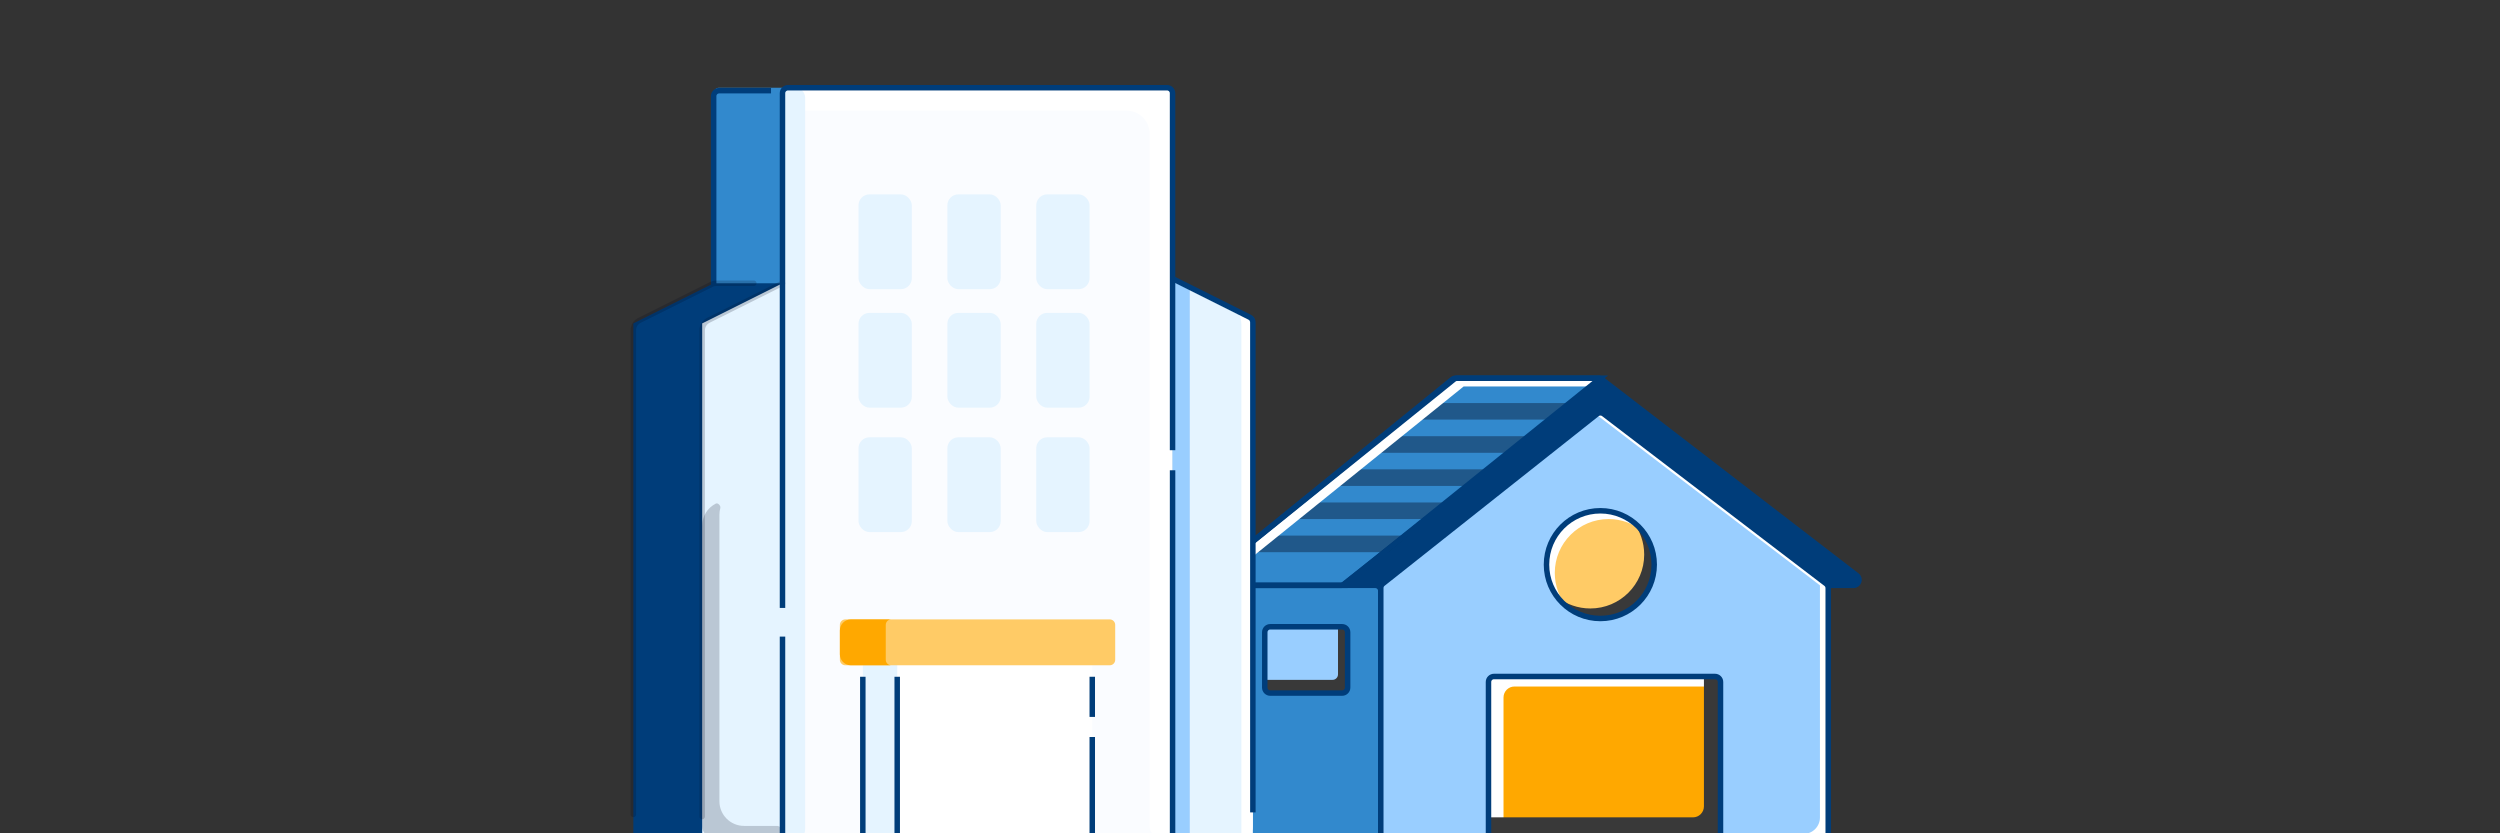 <svg width="456" height="152" viewBox="0 0 456 152" fill="none" xmlns="http://www.w3.org/2000/svg">
<rect x="0" y="0" width="456" height="152" fill="#333333" stroke="none"/>
<g clip-path="url(#clip0_2645_12002)">
<rect x="224.648" y="106.767" width="27.205" height="45.342" rx="1" fill="#3289CD"/>
<path d="M224.648 106.767H250.853C251.405 106.767 251.853 107.214 251.853 107.767V152.108" stroke="#003D7A"/>
<path d="M338.694 104.974L291.904 68.982H265.522C265.293 68.982 265.07 69.061 264.892 69.205L220.791 104.99C220.06 105.584 220.48 106.767 221.421 106.767H244.138H338.085C339.039 106.767 339.451 105.556 338.694 104.974Z" fill="#003D7A"/>
<path d="M244.324 106.551L289.644 70.767C290.389 70.179 289.973 68.982 289.024 68.982H265.808C265.58 68.982 265.358 69.06 265.18 69.203L220.807 104.988C220.073 105.58 220.492 106.767 221.435 106.767H243.704C243.929 106.767 244.148 106.691 244.324 106.551Z" fill="#3289CD"/>
<g style="mix-blend-mode:overlay">
<path fill-rule="evenodd" clip-rule="evenodd" d="M226.098 100.721H253.182L256.87 97.698H229.846L226.098 100.721ZM233.595 94.676H260.558L264.246 91.653H237.343L233.595 94.676ZM241.091 88.63H267.933L271.621 85.607H244.839L241.091 88.63ZM252.336 79.562L248.588 82.585H275.309L278.997 79.562H252.336ZM286.372 73.516H259.832L256.084 76.539H282.685L286.372 73.516Z" fill="#040A1F" fill-opacity="0.38"/>
</g>
<path fill-rule="evenodd" clip-rule="evenodd" d="M221.988 106.767L266.966 70.493H290.061L291.905 68.982H265.455L218.602 106.767H221.988Z" fill="white"/>
<path d="M291.904 68.982L338.694 104.974C339.451 105.556 339.039 106.767 338.085 106.767H333.573M291.904 68.982L245.24 106.546C245.062 106.689 244.841 106.767 244.613 106.767H221.421C220.48 106.767 220.06 105.584 220.791 104.99L264.892 69.205C265.07 69.061 265.293 68.982 265.522 68.982H291.904Z" stroke="#003D7A"/>
<path d="M291.905 68.982H265.808C265.58 68.982 265.358 69.06 265.18 69.203L220.807 104.988C220.073 105.58 220.492 106.767 221.435 106.767H245.807" stroke="#003D7A"/>
<path d="M333.468 107.261C333.468 106.949 333.322 106.656 333.075 106.466L292.523 75.499C292.159 75.222 291.653 75.226 291.295 75.51L252.231 106.466C251.992 106.656 251.853 106.945 251.853 107.25V151.108C251.853 151.661 252.3 152.108 252.853 152.108H332.468C333.02 152.108 333.468 151.661 333.468 151.108V107.261Z" fill="#99CEFF"/>
<path fill-rule="evenodd" clip-rule="evenodd" d="M291.163 75.615L331.957 106.767V149.108C331.957 150.765 330.613 152.108 328.957 152.108L251.853 152.108H333.468V106.767L291.904 75.027L291.163 75.615Z" fill="white"/>
<path d="M251.853 152.108V107.25C251.853 106.945 251.992 106.656 252.231 106.466L291.295 75.51C291.653 75.226 292.159 75.222 292.523 75.499L333.075 106.466C333.322 106.656 333.468 106.949 333.468 107.261V152.108" stroke="#003D7A"/>
<path d="M313.82 123.392H271.501V152.108H313.82V123.392Z" fill="#FFA800"/>
<path fill-rule="evenodd" clip-rule="evenodd" d="M271.501 123.392H313.82V125.219H276.241C275.136 125.219 274.241 126.114 274.241 127.219V152.108H271.501V123.392Z" fill="white"/>
<path d="M245.807 115.323C245.807 114.771 245.359 114.323 244.807 114.323H231.693C231.141 114.323 230.693 114.771 230.693 115.323V125.415C230.693 125.967 231.141 126.415 231.693 126.415H244.807C245.359 126.415 245.807 125.967 245.807 125.415V115.323Z" fill="#99CEFF"/>
<path d="M245.807 115.323C245.807 114.771 245.359 114.323 244.807 114.323H231.693C231.141 114.323 230.693 114.771 230.693 115.323V125.415C230.693 125.967 231.141 126.415 231.693 126.415H244.807C245.359 126.415 245.807 125.967 245.807 125.415V115.323Z" fill="#99CEFF"/>
<g style="mix-blend-mode:overlay">
<path fill-rule="evenodd" clip-rule="evenodd" d="M244.052 114.323H244.807C245.359 114.323 245.807 114.771 245.807 115.323V125.415C245.807 125.967 245.359 126.415 244.807 126.415H231.693C231.141 126.415 230.693 125.967 230.693 125.415V124.006H243.052C243.604 124.006 244.052 123.559 244.052 123.006V114.323Z" fill="#393939"/>
</g>
<path d="M245.807 115.323C245.807 114.771 245.359 114.323 244.807 114.323H231.693C231.141 114.323 230.693 114.771 230.693 115.323V125.415C230.693 125.967 231.141 126.415 231.693 126.415H244.807C245.359 126.415 245.807 125.967 245.807 125.415V115.323Z" stroke="#003D7A"/>
<g style="mix-blend-mode:overlay">
<path fill-rule="evenodd" clip-rule="evenodd" d="M310.797 123.392H312.82C313.372 123.392 313.82 123.84 313.82 124.392V152.108H271.501V149.086H308.797C309.901 149.086 310.797 148.19 310.797 147.086V123.392Z" fill="#393939"/>
</g>
<path d="M271.501 152.108V124.392C271.501 123.84 271.948 123.392 272.501 123.392H312.82C313.372 123.392 313.82 123.84 313.82 124.392V152.108" stroke="#003D7A"/>
<circle cx="9.824" cy="9.824" r="9.824" transform="matrix(-1 0 0 1 301.728 93.164)" fill="#FFCB66"/>
<g style="mix-blend-mode:overlay">
<path fill-rule="evenodd" clip-rule="evenodd" d="M284.104 108.961C285.759 110.231 287.83 110.985 290.077 110.985C295.503 110.985 299.901 106.587 299.901 101.161C299.901 98.914 299.147 96.843 297.878 95.188C300.219 96.983 301.728 99.809 301.728 102.988C301.728 108.414 297.33 112.812 291.904 112.812C288.726 112.812 285.9 111.302 284.104 108.961Z" fill="#393939"/>
</g>
<path fill-rule="evenodd" clip-rule="evenodd" d="M285.755 110.649C283.514 108.849 282.08 106.086 282.08 102.988C282.08 97.562 286.479 93.164 291.905 93.164C295.002 93.164 297.766 94.598 299.566 96.838C297.883 95.485 295.744 94.676 293.416 94.676C287.99 94.676 283.592 99.074 283.592 104.5C283.592 106.827 284.402 108.966 285.755 110.649Z" fill="white"/>
<circle cx="9.824" cy="9.824" r="9.824" transform="matrix(-1 0 0 1 301.728 93.164)" stroke="#003D7A"/>
<path d="M130.171 17C130.171 16.448 130.618 16 131.171 16H212.875C213.428 16 213.875 16.448 213.875 17V151.738C213.875 152.29 213.428 152.738 212.875 152.738H131.171C130.618 152.738 130.171 152.29 130.171 151.738V17Z" fill="#3289CD"/>
<path d="M140.634 16.54H131.171C130.618 16.54 130.171 16.988 130.171 17.54V82.635" stroke="#003D7A"/>
<path d="M130.172 51.664L115.523 58.988V152.738H142.728V51.664H130.172Z" fill="#003D7A"/>
<path opacity="0.5" d="M115.521 148.553V60.224C115.521 59.467 115.949 58.774 116.627 58.435L129.747 51.875C130.025 51.736 130.331 51.664 130.642 51.664H137.494" stroke="#040A1F" stroke-opacity="0.38" stroke-linecap="round" stroke-linejoin="round"/>
<path d="M142.728 18C142.728 16.895 143.623 16 144.728 16H211.877C212.981 16 213.877 16.895 213.877 18V150.738C213.877 151.842 212.981 152.738 211.877 152.738H144.728C143.623 152.738 142.728 151.842 142.728 150.738V18Z" fill="#FAFCFF"/>
<rect x="156.589" y="35.453" width="9.727" height="17.292" rx="2" fill="#E5F4FF"/>
<rect x="156.589" y="57.068" width="9.727" height="17.292" rx="2" fill="#E5F4FF"/>
<rect x="156.589" y="79.763" width="9.727" height="17.292" rx="2" fill="#E5F4FF"/>
<rect x="172.8" y="35.453" width="9.727" height="17.292" rx="2" fill="#E5F4FF"/>
<rect x="172.8" y="57.068" width="9.727" height="17.292" rx="2" fill="#E5F4FF"/>
<rect x="172.8" y="79.763" width="9.727" height="17.292" rx="2" fill="#E5F4FF"/>
<rect x="189.011" y="35.453" width="9.727" height="17.292" rx="2" fill="#E5F4FF"/>
<rect x="189.011" y="57.068" width="9.727" height="17.292" rx="2" fill="#E5F4FF"/>
<rect x="189.011" y="79.763" width="9.727" height="17.292" rx="2" fill="#E5F4FF"/>
<path d="M144.82 16C143.664 16 142.728 16.937 142.728 18.093V18.185C142.728 19.29 143.623 20.185 144.728 20.185H205.506C207.818 20.185 209.691 22.059 209.691 24.37V150.738C209.691 151.842 210.587 152.738 211.691 152.738H213.877V18C213.877 16.895 212.981 16 211.877 16H144.82Z" fill="white"/>
<path fill-rule="evenodd" clip-rule="evenodd" d="M145.038 16C143.658 16 142.538 17.119 142.538 18.5V151.253C142.538 152.357 143.434 153.253 144.538 153.253H144.862C145.967 153.253 146.862 152.357 146.862 151.253V17.824C146.862 16.816 146.046 16 145.038 16Z" fill="#E5F4FF"/>
<path d="M213.874 54.06C213.874 52.574 215.439 51.607 216.769 52.272L227.417 57.596C228.094 57.934 228.522 58.627 228.522 59.385V150.738C228.522 151.843 227.627 152.738 226.522 152.738H215.874C214.77 152.738 213.874 151.843 213.874 150.738L213.874 54.06Z" fill="#E5F4FF"/>
<path fill-rule="evenodd" clip-rule="evenodd" d="M226.43 152.738H228.521L228.521 60.929C228.521 59.225 227.558 57.667 226.033 56.905L225.685 56.73C226.162 57.454 226.43 58.312 226.43 59.211V152.738Z" fill="white"/>
<path fill-rule="evenodd" clip-rule="evenodd" d="M218.543 53.159L213.874 50.824V152.738H228.522L217.014 152.738V52.445L218.543 53.159Z" fill="#99CEFF"/>
<path d="M213.874 50.824L227.969 57.872C228.308 58.041 228.522 58.388 228.522 58.767L228.522 148.176" stroke="#003D7A"/>
<path d="M142.728 51.664L128.079 58.988V152.738H142.728V51.664Z" fill="#E5F4FF"/>
<g style="mix-blend-mode:overlay" opacity="0.5">
<path fill-rule="evenodd" clip-rule="evenodd" d="M130.569 91.855C130.954 91.662 131.5 92.251 131.385 92.665C131.277 93.052 131.22 93.457 131.22 93.872V146.145C131.22 148.631 133.235 150.645 135.72 150.645H141.683C142.261 150.645 142.73 151.114 142.73 151.692C142.73 152.27 142.261 152.738 141.683 152.738H130.081C128.977 152.738 128.081 151.843 128.081 150.738V95.88C128.081 94.175 129.044 92.617 130.569 91.855Z" fill="#040A1F" fill-opacity="0.38"/>
</g>
<path opacity="0.5" d="M142.728 51.664L129.185 58.435C128.507 58.774 128.079 59.467 128.079 60.224V148.934" stroke="#040A1F" stroke-opacity="0.38" stroke-linecap="round" stroke-linejoin="round"/>
<path d="M157.378 150.738C157.378 151.843 158.273 152.738 159.378 152.738H197.229C198.334 152.738 199.229 151.843 199.229 150.738V119.164C199.229 118.06 198.334 117.164 197.229 117.164H159.378C158.273 117.164 157.378 118.06 157.378 119.164V150.738Z" fill="white"/>
<path fill-rule="evenodd" clip-rule="evenodd" d="M159.375 152.738C158.271 152.738 157.375 151.842 157.375 150.738V119.164C157.375 118.06 158.271 117.164 159.375 117.164H165.656C164.551 117.164 163.656 118.06 163.656 119.164V150.738C163.656 151.842 164.551 152.738 165.656 152.738H159.375Z" fill="#E5F4FF"/>
<path d="M213.877 152.738V95.191V88.651V85.774M142.728 152.738V131.812V121.349V116.117M142.728 110.886L142.726 17C142.726 16.448 143.173 16 143.726 16H212.875C213.427 16 213.875 16.448 213.875 17L213.877 82.112" stroke="#003D7A"/>
<path d="M153.191 113.978C153.191 113.426 153.639 112.978 154.191 112.978H202.413C202.965 112.978 203.413 113.426 203.413 113.978V120.349C203.413 120.901 202.965 121.349 202.413 121.349H154.191C153.639 121.349 153.191 120.901 153.191 120.349V113.978Z" fill="#FFCB66"/>
<path fill-rule="evenodd" clip-rule="evenodd" d="M162.558 112.978C162.008 112.981 161.563 113.428 161.563 113.978V120.348C161.563 120.901 162.011 121.348 162.563 121.348H201.423C201.42 121.349 201.418 121.349 201.415 121.349H155.193C154.089 121.349 153.193 120.453 153.193 119.349V114.978C153.193 113.874 154.089 112.978 155.193 112.978H162.558ZM203.415 114.941V119.385C203.415 119.373 203.415 119.361 203.415 119.349V114.978C203.415 114.966 203.415 114.954 203.415 114.941Z" fill="#FFA800"/>
<path d="M157.378 152.738V123.442M199.229 152.738V138.09V134.428M199.229 123.442V130.766" stroke="#003D7A"/>
<path d="M163.652 152.738V123.442" stroke="#003D7A"/>
</g>
<defs>
<clipPath id="clip0_2645_12002">
<rect width="456" height="152" fill="white"/>
</clipPath>
</defs>
</svg>
